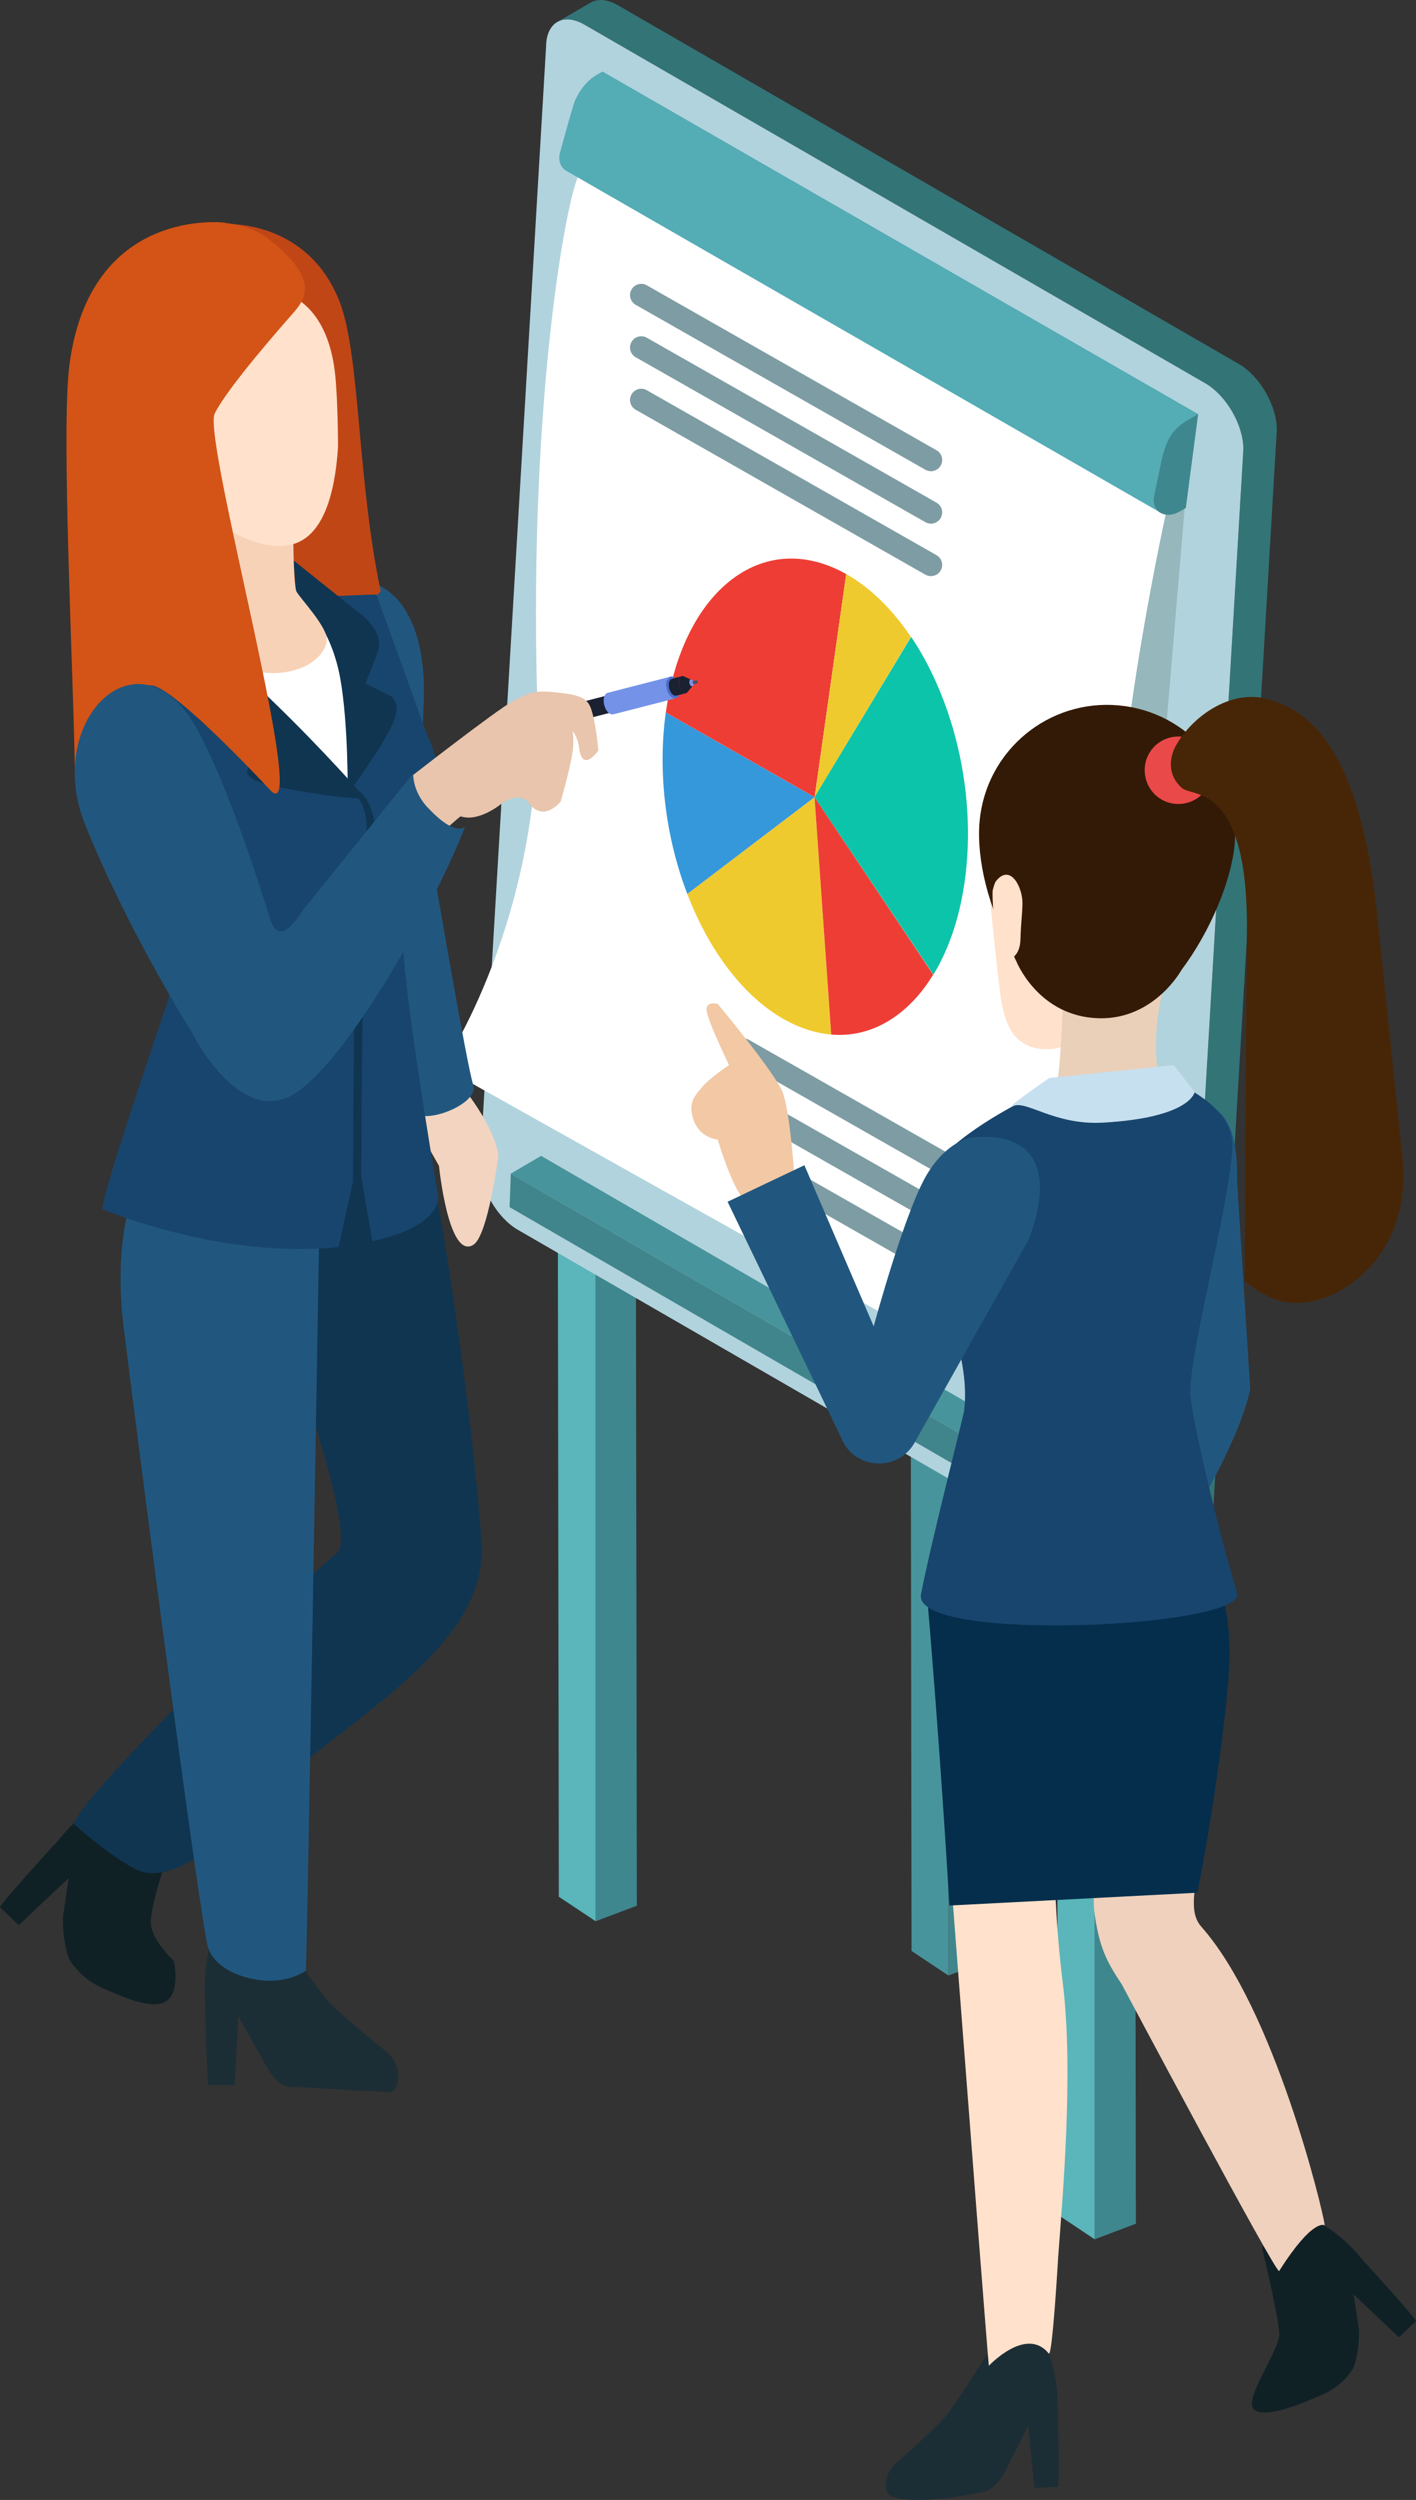 <?xml version="1.0" encoding="UTF-8"?>
<svg id="_レイヤー_2" data-name="レイヤー 2" xmlns="http://www.w3.org/2000/svg" width="175.7" height="310" xmlns:xlink="http://www.w3.org/1999/xlink" viewBox="0 0 175.7 310">
  <rect x="0" y="0" width="175.7" height="310" fill="#333333" stroke="none"/>
  <defs>
    <style>
      .cls-1 {
        clip-path: url(#clippath);
      }

      .cls-2 {
        fill: none;
      }

      .cls-2, .cls-3, .cls-4, .cls-5, .cls-6, .cls-7, .cls-8, .cls-9, .cls-10, .cls-11, .cls-12, .cls-13, .cls-14, .cls-15, .cls-16, .cls-17, .cls-18, .cls-19, .cls-20, .cls-21, .cls-22, .cls-23, .cls-24, .cls-25, .cls-26, .cls-27, .cls-28, .cls-29, .cls-30, .cls-31, .cls-32, .cls-33, .cls-34, .cls-35, .cls-36, .cls-37, .cls-38, .cls-39, .cls-40, .cls-41, .cls-42 {
        stroke-width: 0px;
      }

      .cls-43 {
        clip-path: url(#clippath-1);
      }

      .cls-44 {
        isolation: isolate;
      }

      .cls-3 {
        fill: #f7d2b7;
      }

      .cls-4 {
        fill: #496fce;
      }

      .cls-5 {
        fill: #472607;
      }

      .cls-6 {
        fill: #48949c;
      }

      .cls-7 {
        fill: #7492e8;
      }

      .cls-8 {
        fill: #337477;
      }

      .cls-9 {
        fill: #454e6b;
      }

      .cls-10 {
        fill: #5ab6ba;
      }

      .cls-11 {
        fill: #54acb5;
      }

      .cls-12 {
        fill: #6f82d1;
      }

      .cls-13 {
        fill: #2d5c61;
      }

      .cls-14 {
        fill: #1a2130;
      }

      .cls-15 {
        fill: #3598db;
      }

      .cls-16 {
        fill: #103551;
      }

      .cls-17 {
        fill: #1c2e35;
      }

      .cls-18 {
        fill: #0cc4a9;
      }

      .cls-19 {
        fill: #3f878e;
      }

      .cls-20 {
        fill: #41858c;
      }

      .cls-21 {
        fill: #21577f;
      }

      .cls-22 {
        fill: #102126;
      }

      .cls-23 {
        fill: #18456d;
      }

      .cls-24 {
        fill: #d35416;
      }

      .cls-25 {
        fill: #dba88d;
      }

      .cls-26 {
        fill: #c7e0ef;
      }

      .cls-27 {
        fill: #b1d3dd;
      }

      .cls-28 {
        fill: #c14616;
      }

      .cls-29 {
        fill: #331a06;
      }

      .cls-30 {
        fill: #96b7bc;
      }

      .cls-31 {
        fill: #7e9ca3;
      }

      .cls-32 {
        fill: #f2d4c0;
      }

      .cls-33 {
        fill: #f2c8a5;
      }

      .cls-34 {
        fill: #ffe1cc;
      }

      .cls-35 {
        fill: #fff;
      }

      .cls-36 {
        fill: #ead0b9;
      }

      .cls-37 {
        fill: #ed3d35;
      }

      .cls-38 {
        fill: #efd1bd;
      }

      .cls-39 {
        fill: #efca2e;
      }

      .cls-40 {
        fill: #ea4949;
      }

      .cls-41 {
        fill: #e8c5ac;
      }

      .cls-42 {
        fill: #052e4c;
      }
    </style>
    <clipPath id="clippath">
      <path class="cls-2" d="m85.29,85.84s0,0,0,0c-.25.29-.66.1-.9-.42-.25-.52-.24-1.17.01-1.46.13-.14.29-.17.45-.09.31.14.63.28.95.43-.06-.03-.13-.02-.17.03-.11.11-.11.36-.01.55.1.2.25.27.35.16h0c-.22.26-.44.52-.66.79Z"/>
    </clipPath>
    <clipPath id="clippath-1">
      <path class="cls-2" d="m85.95,85.06c-.1.1-.25.03-.35-.18-.1-.2-.1-.46,0-.58.05-.06.11-.06.16-.04.1.04.2.07.31.11-.04,0-.06,0-.09.03-.06.06-.06.21,0,.33.05.11.14.16.2.1-.08.08-.15.16-.23.23Z"/>
    </clipPath>
  </defs>
  <g id="_イラスト" data-name="イラスト">
    <g>
      <g>
        <g>
          <g>
            <polygon class="cls-19" points="135.83 277.68 140.94 275.74 140.8 179.26 135.83 179.26 135.83 277.68"/>
            <polygon class="cls-10" points="135.83 277.68 135.83 187.69 131.13 185.2 131.27 274.64 135.83 277.68"/>
          </g>
          <g>
            <polygon class="cls-20" points="117.68 244.97 122.8 243.03 122.65 146.55 117.68 146.55 117.68 244.97"/>
            <polygon class="cls-6" points="117.68 244.97 117.68 154.98 112.98 152.49 113.11 241.92 117.68 244.97"/>
          </g>
          <g>
            <polygon class="cls-19" points="73.91 238.24 79.02 236.31 78.88 139.82 73.91 139.82 73.91 238.24"/>
            <polygon class="cls-10" points="73.91 238.24 73.91 148.25 69.21 145.76 69.34 235.2 73.91 238.24"/>
          </g>
          <g class="cls-44">
            <path class="cls-8" d="m73.3.32c.86-.5,2.06-.43,3.37.33l77.04,44.48c2.62,1.51,4.73,5.17,4.72,8.18l-8.21,139.34c0,1.49-.53,2.54-1.38,3.03l-4.13,1.66c.84-.5,1.37-1.54,1.38-3.04l8.19-138.58c.01-3-2.11-6.66-4.72-8.18L72.52,3.06c-1.32-.76-2.51-.83-3.37-.33l4.15-2.42Z"/>
            <path class="cls-27" d="m72.52,3.06c-2.62-1.51-4.74-.3-4.76,2.71l-8.19,138.58c0,3,2.1,6.67,4.72,8.17l77.05,44.48c2.61,1.51,4.74.3,4.75-2.71l8.19-138.58c.01-3-2.11-6.66-4.72-8.18L72.52,3.06Z"/>
          </g>
          <g class="cls-44">
            <polygon class="cls-13" points="132.36 189.69 136.05 187.62 136.28 183.34 132.51 185.53 132.36 189.69"/>
            <polygon class="cls-6" points="132.51 185.53 136.28 183.34 67.14 143.33 63.38 145.53 132.51 185.53"/>
            <polygon class="cls-20" points="63.38 145.53 63.23 149.69 132.36 189.69 132.51 185.53 63.38 145.53"/>
          </g>
          <polygon class="cls-30" points="147.26 59.83 137.4 177.14 100.9 156.41 139.61 64.62 147.26 59.83"/>
          <g>
            <path class="cls-35" d="m145.2,61.2s-5.69,24.95-6.47,43.01c-.79,18.07,3.73,57.15-5.3,72.07l-78.55-43.99s12.57-18.26,11.78-45.56c-1.1-38.18,3.93-63.83,5.3-65.21,1.37-1.37,73.25,39.67,73.25,39.67Z"/>
            <g class="cls-44">
              <path class="cls-11" d="m71.38,12.41c.31-.7.74-1.37,1.24-1.94.42-.48.89-.88,1.4-1.17l.74-.43,73.91,42.48s-5.11,11.96-4.55,12.29L70.21,21.15c-.57-.33-.96-1.12-.76-2.08,0,0,1.58-5.88,1.93-6.67Z"/>
              <path class="cls-19" d="m147.92,51.78c-1.76,1.02-3,1.81-3.79,5.28l-.94,4.54c-.3,1.9,1.44,2.84,3.2,1.82l.75-.43,1.53-11.64-.75.43Z"/>
            </g>
          </g>
        </g>
        <g>
          <path class="cls-39" d="m101.07,98.85l2.07,29.43c-1.98-.16-3.98-.82-5.91-1.91-4.74-2.7-9.09-8.08-11.95-15.52l15.79-12Z"/>
          <g class="cls-44">
            <path class="cls-15" d="m101.07,98.85l-15.79,12c-2.83-7.42-3.64-15.45-2.67-22.5l18.46,10.5Z"/>
            <path class="cls-37" d="m105,71.17l-3.92,27.68-18.46-10.5c.99-7.1,3.81-13.17,8.2-16.51,4.36-3.31,9.45-3.32,14.17-.66Z"/>
            <path class="cls-37" d="m101.07,98.85l14.72,22.01c-1.19,1.96-2.63,3.63-4.31,4.9-2.6,1.98-5.45,2.77-8.34,2.53l-2.07-29.43Z"/>
            <path class="cls-39" d="m105.06,71.21c2.88,1.64,5.62,4.28,7.97,7.77l-11.95,19.87,3.92-27.68s.04.03.06.04Z"/>
            <path class="cls-18" d="m113.06,78.98c1.52,2.25,2.86,4.85,3.98,7.77,4.62,12.05,3.87,25.78-1.22,34.11l-14.75-22.01,11.98-19.86Z"/>
          </g>
        </g>
        <path class="cls-31" d="m115.51,58.43c-.23,0-.47-.06-.69-.18l-35.94-20.45c-.67-.38-.91-1.24-.52-1.9.38-.67,1.23-.9,1.9-.52l35.94,20.45c.67.38.91,1.23.52,1.9-.25.45-.73.71-1.22.71Z"/>
        <path class="cls-31" d="m115.51,64.93c-.23,0-.47-.06-.69-.18l-35.94-20.45c-.67-.38-.91-1.23-.52-1.9.38-.67,1.23-.9,1.9-.52l35.94,20.45c.67.38.91,1.23.52,1.9-.25.45-.73.71-1.22.71Z"/>
        <path class="cls-31" d="m115.51,71.44c-.23,0-.47-.06-.69-.18l-35.94-20.45c-.67-.38-.91-1.23-.52-1.9.38-.67,1.23-.9,1.9-.52l35.94,20.45c.67.38.91,1.23.52,1.9-.25.45-.73.7-1.22.7Z"/>
        <path class="cls-31" d="m128.22,152.01c-.24,0-.48-.06-.69-.18l-35.95-20.45c-.67-.38-.9-1.23-.52-1.9.38-.67,1.23-.9,1.9-.52l35.95,20.45c.66.38.9,1.23.52,1.9-.25.45-.72.71-1.21.71Z"/>
        <path class="cls-31" d="m128.22,158.51c-.24,0-.48-.06-.69-.18l-35.95-20.45c-.67-.38-.9-1.23-.52-1.9.38-.67,1.23-.9,1.9-.52l35.95,20.45c.66.38.9,1.23.52,1.9-.25.45-.72.71-1.21.71Z"/>
        <path class="cls-31" d="m128.22,165.02c-.24,0-.48-.06-.69-.18l-35.95-20.46c-.67-.38-.9-1.23-.52-1.9.38-.67,1.23-.9,1.9-.52l35.95,20.45c.66.38.9,1.23.52,1.9-.25.45-.72.7-1.21.7Z"/>
      </g>
      <g>
        <g>
          <g>
            <path class="cls-32" d="m56.67,133.7l-5.67,4.75,3.47,6.12s1.18,11.79,4.29,9.77c1.82-1.19,3.1-11.14,3.1-11.14-.9-4.66-5.45-9.43-5.19-9.49Z"/>
            <path class="cls-21" d="m58.71,134.48c.9,2.49-6.55,5.2-7.33,3.25-8.86-22.1-11.1-36.54-11.1-36.54l-1.25-18.94c-.28-10.47,4.4-11.36,7.78-9.78,5.23,2.44,5.97,9.96,5.77,14.46-.32,7.3.16,11.26,1.25,21.14,0,0,4.16,24.4,4.88,26.41Z"/>
          </g>
          <path class="cls-22" d="m21.04,229.46s-2,5.4-2.32,8.62c-.22,2.28,2.85,5.06,2.85,5.06,0,0,.85,3.71-.87,4.96-1.72,1.26-5.53-.51-7.96-1.56-2.53-1.1-4.05-3.21-4.26-3.87-.86-2.7-.65-5.08-.65-5.08l.69-4.7-6.19,5.84S.15,236.63,0,236.5c-.19-.19,7.38-8.47,7.38-8.47,0,0,3.2-4.19,7.6-5.8,4.39-1.61,6.06,7.22,6.06,7.22Z"/>
          <path class="cls-16" d="m31.74,154.33c-.15,1.24,13.23,35.58,10.1,38.21-8.48,7.13-32.32,30.92-32.67,33.63,0,0,4.23,3.87,7.68,5.62,4.85,2.47,12.42-5.34,12.42-5.34,9.44-11.44,31.56-20.56,30.48-35.28-1.34-18.2-5-39.81-5-39.81l-4.27-23.02s-16.74,9.77-18.75,25.99Z"/>
          <path class="cls-17" d="m34.02,238.96s4.31,6.16,6.3,8.71c1.4,1.81,7.71,6.78,7.71,6.78,0,0,1.71,1.47,1.33,3.57-.38,2.1-1.14,1.26-3.78,1.26-1.87,0-6.74-.49-9.47-.49-1.79,0-3.03-2.54-3.03-2.54l-3.5-6.19-.47,8.5h-3.21c-.27,0-.48-11.22-.48-11.22,0,0-.29-5.22,1.79-9.42,2.08-4.19,6.81,1.04,6.81,1.04Z"/>
          <path class="cls-21" d="m24.09,139.87c-3.78,1.07-10.26,6.25-8.96,22.8.18,2.31,8.93,70.22,10.6,78.49,0,0,.33,2.47,3.98,3.77,5.13,1.82,8.24-.57,8.24-.57.15-1.4,1.65-91.22,1.65-91.22l-15.5-13.28Z"/>
          <path class="cls-28" d="m28.61,74.71c-5.26.72-11.75-2.57-18.45-4.49-1.22-17.71-.76-27.12-.86-27.94-.15-1.13,18.71-14.49,18.71-14.49,0,0,10.17-.6,14.14,9.66,2.56,6.63,2.15,21.91,5.09,35.88-3.97,4.25-14.62.83-18.63,1.38Z"/>
          <path class="cls-23" d="m46.71,73.73l6.22,17.19s2.25,4.66,1.73,8.71c-.44,3.45-4.4,12.29-4.65,16.17-.34,4.98,4.39,32.73,4.39,32.73,0,0,.21,3.09-6.64,5-16.04,4.48-35.01-3.58-35.01-3.58-.6-.56,8.11-25.91,8.11-25.91.38-1.65.86-4.14.17-8.11l-3.96-12.68s-7.57-12.03-3.98-16.3c4.96-5.88,13.74-9.36,16.91-11.29.8-.47,1.23-.85,3.32-1.39,0,0,12.37-.55,13.41-.55Z"/>
          <path class="cls-35" d="m26.2,85.06c-1.93-2.16-3.26-3.9-4.14-5.14,3.26-1.89,6.33-3.27,7.93-4.25.8-.47,1.23-.85,3.32-1.39,0,0,2.77-1.1,6-1.47,2.58,3.45,4.26,7.87,5,12.77,1.03,6.9-.69,12.59-.69,12.59,0,0-10.52-5.35-17.42-13.11Z"/>
          <polygon class="cls-16" points="46.38 155 44.44 143.62 41.59 156.56 46.38 155"/>
          <path class="cls-16" d="m43.14,98.47s.1-8.51-.9-14.23c-1.29-7.37-5.48-10.26-5.48-10.26l-.34-4.49,7.76,6.21s3.62,2.33,2.72,5.05c-.42,1.26-1.56,4.01-1.56,4.01l3.11,1.56s1.69.77,0,4.01c-1.76,3.38-5.3,8.15-5.3,8.15Z"/>
          <path class="cls-3" d="m40.55,79.19c.11,1.39-1.74,4.03-6.21,4.27-2.45.13-9.87-1.34-12.12-3.41-.68-.62,1.33,0,3.5-3.5l-.6-21.68,11.27,7.21s-.11,10.39.41,11.3c.52.9,3.62,4.14,3.75,5.82Z"/>
          <path class="cls-34" d="m30.44,35.68c8.35-.6,10.55,5.82,11.11,10.43.39,3.23.39,9.33.39,9.33-.38,6.05-1.9,10.49-4.97,11.82-3.85,1.65-9.69-1.38-14.67-6.27-4.41-4.32-5.2-7.34-5.34-8.06l-2.68-15.84s11.72-1.09,16.17-1.41Z"/>
          <path class="cls-16" d="m23.35,74.92s3.5,5.3,10.22,11.77c6.65,6.39,11.82,12.35,11.82,12.35,0,0-3.46.04-11.04-1.48-3.23-.65-3.9-1.42-3.62-2.2.52-1.42,1.94-3.49,1.94-3.49l-5.7-1.16s-2.42-.6-3.75-3.75c-1.03-2.46-2.2-6.99-2.2-6.99l2.33-5.04Z"/>
          <path class="cls-24" d="m26.64,51.29c-1.57,3.21,12.4,53.22,6.7,46.48,0,0-11.61-12.49-14.52-12.78-9.18-.93-9.53,10.57-9.53,10.57-.17-11.89-1.72-42.03-.69-50.18,2.51-19.9,19.32-17.77,19.32-17.77-.5.08,2.93,0,5.69,2.24,5.29,4.29,4.79,6.64,2.91,8.81-1.52,1.73-8.28,9.38-9.88,12.62Z"/>
          <path class="cls-16" d="m44.82,147.5c0-.2.07-20.41.26-25.86.27-7.86.62-12.59,1.28-16.89.73-4.7-1.65-6.53-1.73-6.61l-.29.69s1.64,1.65,1.01,5.76c-.67,4.34-1.03,9.11-1.3,17.01-.19,5.46-.26,25.69-.26,25.89h1.03Z"/>
        </g>
        <g>
          <g>
            <path class="cls-14" d="m64.78,88.95c-.16.04-.29.19-.36.42-.13.47.05,1.14.39,1.49.17.17.36.24.51.2l19.82-5.11c-.15.04-.33-.02-.5-.19-.34-.35-.52-1.01-.4-1.49.07-.24.2-.38.36-.42l-19.83,5.11Z"/>
            <path class="cls-7" d="m75.41,85.9c-.2.05-.36.24-.45.54-.17.61.06,1.45.49,1.89.22.22.45.3.65.25l7.79-2c-.2.05-.44-.03-.65-.25-.44-.44-.66-1.29-.5-1.89.08-.3.24-.48.45-.53l-7.78,2Z"/>
            <path class="cls-12" d="m64.73,88.96c-.16.03-.29.18-.35.42-.13.48.04,1.14.39,1.49.17.17.36.24.51.19l.87-.22c-.16.04-.34-.02-.51-.19-.35-.35-.52-1.01-.39-1.49.06-.24.2-.39.35-.43l-.86.22Z"/>
            <path class="cls-4" d="m83.94,86.27s-.01,0-.02,0h-.02s0,0,0,0c-.15.03-.32-.03-.48-.19-.35-.35-.52-1.02-.4-1.49.07-.25.22-.4.39-.43h0l.35-.09c-.42-.34-.86-.2-1.01.37-.17.6.06,1.45.5,1.89.4.4.84.33,1.05-.15l-.35.09Z"/>
            <g class="cls-44">
              <g class="cls-1">
                <path class="cls-14" d="m85.79,84.3l-.94-.43h0c-.16-.07-.32-.05-.45.09-.19.22-.23.63-.15,1.04h0c.03.14.08.28.14.42.24.51.65.71.9.42,0,0,0,0,0,0l.66-.79c.1-.11.1-.36,0-.55-.05-.1-.11-.17-.16-.19Z"/>
              </g>
            </g>
            <g class="cls-44">
              <g class="cls-43">
                <path class="cls-7" d="m85.77,84.27c-.06-.02-.11-.01-.16.04-.02.03-.04.06-.05.1-.03.08-.03.19-.01.3.01.06.03.12.06.18.1.21.25.28.35.18l.23-.23c-.06.06-.14.01-.2-.1-.02-.03-.04-.07-.04-.1-.02-.07,0-.13,0-.18.01-.02.02-.04.04-.05.03-.03.06-.03.09-.03l-.31-.11Z"/>
              </g>
            </g>
            <path class="cls-4" d="m86.2,84.5c.05.11.05.26,0,.33-.06.06-.15.02-.2-.1-.06-.12-.06-.27,0-.33.06-.07.15-.02.21.1Zm-.03.03c-.04-.09-.1-.12-.15-.07-.05.05-.05.16,0,.25.04.09.11.12.15.07.05-.05.05-.16,0-.25h0Z"/>
            <path class="cls-9" d="m86.36,84.37l-.31.07s-.03.01-.03.03c-.05.05-.05.16,0,.25.03.07.08.11.12.09.1-.02.2-.04.31-.07.01,0,.04-.01.06-.03.02,0,.02,0,.02-.02,0,0,.04-.05.04-.06.01-.02.02-.07.02-.08,0-.01,0-.07-.02-.08h0c-.04-.08-.12-.12-.21-.1Z"/>
          </g>
          <path class="cls-41" d="m51.12,96.21s10.4-8.1,12.36-9.16c2.32-1.24,2.71-1.55,6.34-1.1,2.98.37,3.31,1.08,3.72,2.6.49,1.83.7,4.51.7,4.51,0,0-1.93,2.84-2.37-.24-.23-1.66-.83-2.14-.83-2.14,0,0,.14.33.08,1.82-.08,1.9-1.56,6.9-1.56,6.9,0,0-2.09,2.67-3.95.17-1.11-1.49-3.24-.02-3.24-.02,0,0-2.87,2.46-5.2,1.68-.15-.05-6.68,5.98-6.68,5.98l.63-11.03Z"/>
          <path class="cls-21" d="m53.11,100.17c3.46,3.73,4.62,2.28,4.58,2.38-3.5,9.11-14.09,28.24-20.81,32.85-7.03,4.83-13.05-7.35-13.05-7.35,0,0-8.01-12.68-13.29-25.86-5.22-13.05,6.9-24.74,13.99-11.62,2.53,4.67,5.5,12.22,9.02,23.49,1.19,3.8,4.03-1.19,4.03-1.19l13.7-16.96s-.17,2.14,1.82,4.27Z"/>
        </g>
      </g>
      <g>
        <g>
          <g>
            <path class="cls-32" d="m137.5,193.01l5.14,4.3-3.15,5.55s-1.06,10.69-3.89,8.86c-1.65-1.08-2.81-10.1-2.81-10.1.83-4.22,4.95-8.54,4.71-8.61Z"/>
            <path class="cls-21" d="m135.64,193.71c-.8,2.26,5.55,4.5,6.65,2.95,11.7-16.52,12.84-24.43,12.84-24.43l-1.64-25.87c.25-9.5-3.99-10.3-7.06-8.87-4.73,2.21-5.41,9.02-5.23,13.11.29,6.62-.15,10.21-1.13,19.17,0,0-3.78,22.12-4.43,23.94Z"/>
          </g>
          <path class="cls-22" d="m156.61,278.84s1.84,7.48,2.13,10.4c.2,2.07-4.65,8.44-3.1,9.59,1.56,1.14,6.32-.97,8.52-1.92,2.29-.99,3.66-2.91,3.86-3.51.78-2.45.59-4.61.59-4.61l-.64-4.26,5.61,5.3s2-1.89,2.11-2.01c.18-.16-6.68-7.67-6.68-7.67,0,0-2.9-3.8-6.88-5.26-3.99-1.46-5.53,3.96-5.53,3.96Z"/>
          <g>
            <path class="cls-17" d="m123.11,290.95s-3.65,5.75-5.35,8.14c-1.2,1.69-6.71,6.45-6.71,6.45,0,0-1.48,1.4-1.06,3.28.43,1.89,7.53,1.18,12.03.17,1.59-.36,2.65-2.42,2.65-2.42l2.92-5.74.76,7.67s2.74-.12,2.91-.13c.24,0-.01-10.17-.01-10.17,0,0,.05-4.73-2-8.45-2.06-3.72-6.14,1.21-6.14,1.21Z"/>
            <path class="cls-34" d="m136.51,192.27c3.46.82,2.49,15.45-4.96,24.89-.64.82-1.46,14.37.32,28.72,1.38,11.17-.05,26.86-.57,33.99,0,0-.72,12.52-1.17,11.97-2.79-3.45-7.43,1.52-7.43,1.52-.2-1.26-7.63-98.74-7.63-98.74l21.45-2.34Z"/>
            <path class="cls-38" d="m148.89,204.39c0,5.21,1.71,17.55-.04,26.43-.87,4.41-1.12,6.59.23,8.12,9,10.14,15.02,34.88,15.3,37.01,0,0-1.4-1.05-5.66,5.66-.33.53-19.52-35.53-19.52-35.53-1.78-2.71-2.83-4.46-3.43-9.14-.45-3.52,2.02-38.99,2.02-38.99l8.68-8.88s2.43.75,2.43,15.32Z"/>
          </g>
          <path class="cls-42" d="m148.57,234.7c1.81-8.82,4-24.47,4-29.51,0-14.57-8.77-19.94-8.77-19.94l-28.72,13.18s1.61,18.68,2.72,37.86l30.78-1.59Z"/>
          <path class="cls-25" d="m142.3,143.98c-.74,1.83.48,5.3-3.85,7.01-2.74,1.09-7.64-7.92-11.26-11.51-.56-.56,5.06-2.32,6.7-14.08.35-2.51-.14-5.87-.14-5.87l10.66-4.51s-.68,10.25-1.65,21.04c-.07.74.41,5.74-.47,7.92Z"/>
          <path class="cls-23" d="m116.53,143.73s.15,5.05-.4,9.56c-.2,1.73.43,6.17,1.77,10.18,1.3,3.92,2.15,7.73,1.74,11.42-.07.62-4.24,16.87-5.36,22.8-1.16,6.13,40.55,4.14,39.23-.16-2.38-7.74-5.85-22.65-5.82-24.87.08-5.76,4.66-22.41,5.22-30.04.41-5.6-6.49-7.99-9.31-9.69-.71-.43-6.09-.42-9.96.56,0,0-11.26,4.16-17.09,10.24Z"/>
          <g>
            <path class="cls-34" d="m133.8,96.94s-10.53-1.71-11.36,7.18c-.27,2.94,1.56,18.23,1.56,18.23.05-.44.12,4.2,2.04,6.24,0,0,1.6,1.95,4.8,1.44,8.67-1.68,12.9-7.46,12.9-7.46.62-1.14,1.46-4.02,1.54-4.71l1.01-10.91c.61-6.53-5.24-9.31-9.66-9.74l-2.83-.27Z"/>
            <path class="cls-36" d="m131.06,134.87c.66-2.83.89-12.47.89-12.47l14.86-6.82s-5.43,10.5-2.52,20.23c.23.81-14.69,5.38-13.22-.94Z"/>
            <path class="cls-29" d="m153.19,104.75c.81-8.74-5.62-16.48-14.37-17.28-8.74-.8-16.47,5.62-17.27,14.37-.42,4.67,1.11,10.88,3.97,15.79.16.59.35,1.15.58,1.55,0,0,2.51,6.4,9.46,7.04,7.44.69,11.06-5.97,11.06-5.97,3.55-4.73,6.17-11.05,6.57-15.5Z"/>
            <path class="cls-34" d="m123.2,110.31c.2-.82.35-1,.35-1,1.81-2.36,3.39.77,3.32,2.82-.06,1.86-.18,2.03-.25,4.35-.1,3.27-2.86,2.57-2.86,2.57,0,0-.77-7.91-.57-8.73Z"/>
            <path class="cls-40" d="m150.16,96.9c-.75,2.18-3.15,3.33-5.34,2.56-2.17-.76-3.31-3.16-2.55-5.35.77-2.17,3.15-3.31,5.34-2.55,2.18.76,3.33,3.16,2.55,5.33Z"/>
            <path class="cls-5" d="m170.93,113.86c-2.2-21.87-8.93-25.79-13.59-27.15-4.68-1.35-9.57,2.26-11.5,5.88,0,0-1.69,2.91.82,5.13,1.34,1.18,8.29-.7,8.06,18.12-.15,12.6-.27,42.87-.27,42.99,1.4,1.12,3.5,2.82,6.74,2.74,4.87-.12,13.48-5.26,12.93-16.97l-3.19-30.74Z"/>
          </g>
          <path class="cls-26" d="m145.67,132.09l2.56,3.33s-.47,3.18-11.38,3.79c-5.99.34-9.51-2.81-11.13-2.06-1.62.74,4.47-3.48,4.47-3.48l15.49-1.59Z"/>
        </g>
        <path class="cls-33" d="m98.53,145.34s-.51-7.51-1.42-9.9c-.91-2.39-8.06-10.96-8.06-10.96,0,0-1.71-.47-1.32,1.12.37,1.6,2.73,6.47,2.73,6.47,0,0-2.39,1.6-3.28,2.66-.89,1.07-1.91,1.97-1.1,4.21.81,2.23,2.98,2.37,2.98,2.37,0,0,1.53,5.3,3.18,7.42,1.66,2.12,5.4-.27,6.29-3.4Z"/>
        <path class="cls-21" d="m120.96,141s-3.02,0-5.81,4.41c-2.79,4.42-6.74,19.06-6.74,19.06l-8.6-19.98-9.53,4.53,14.06,29.18c1.5,3.97,6.92,4.44,9.09.79l14.16-25.2s6.04-13.6-6.63-12.78Z"/>
      </g>
    </g>
  </g>
</svg>